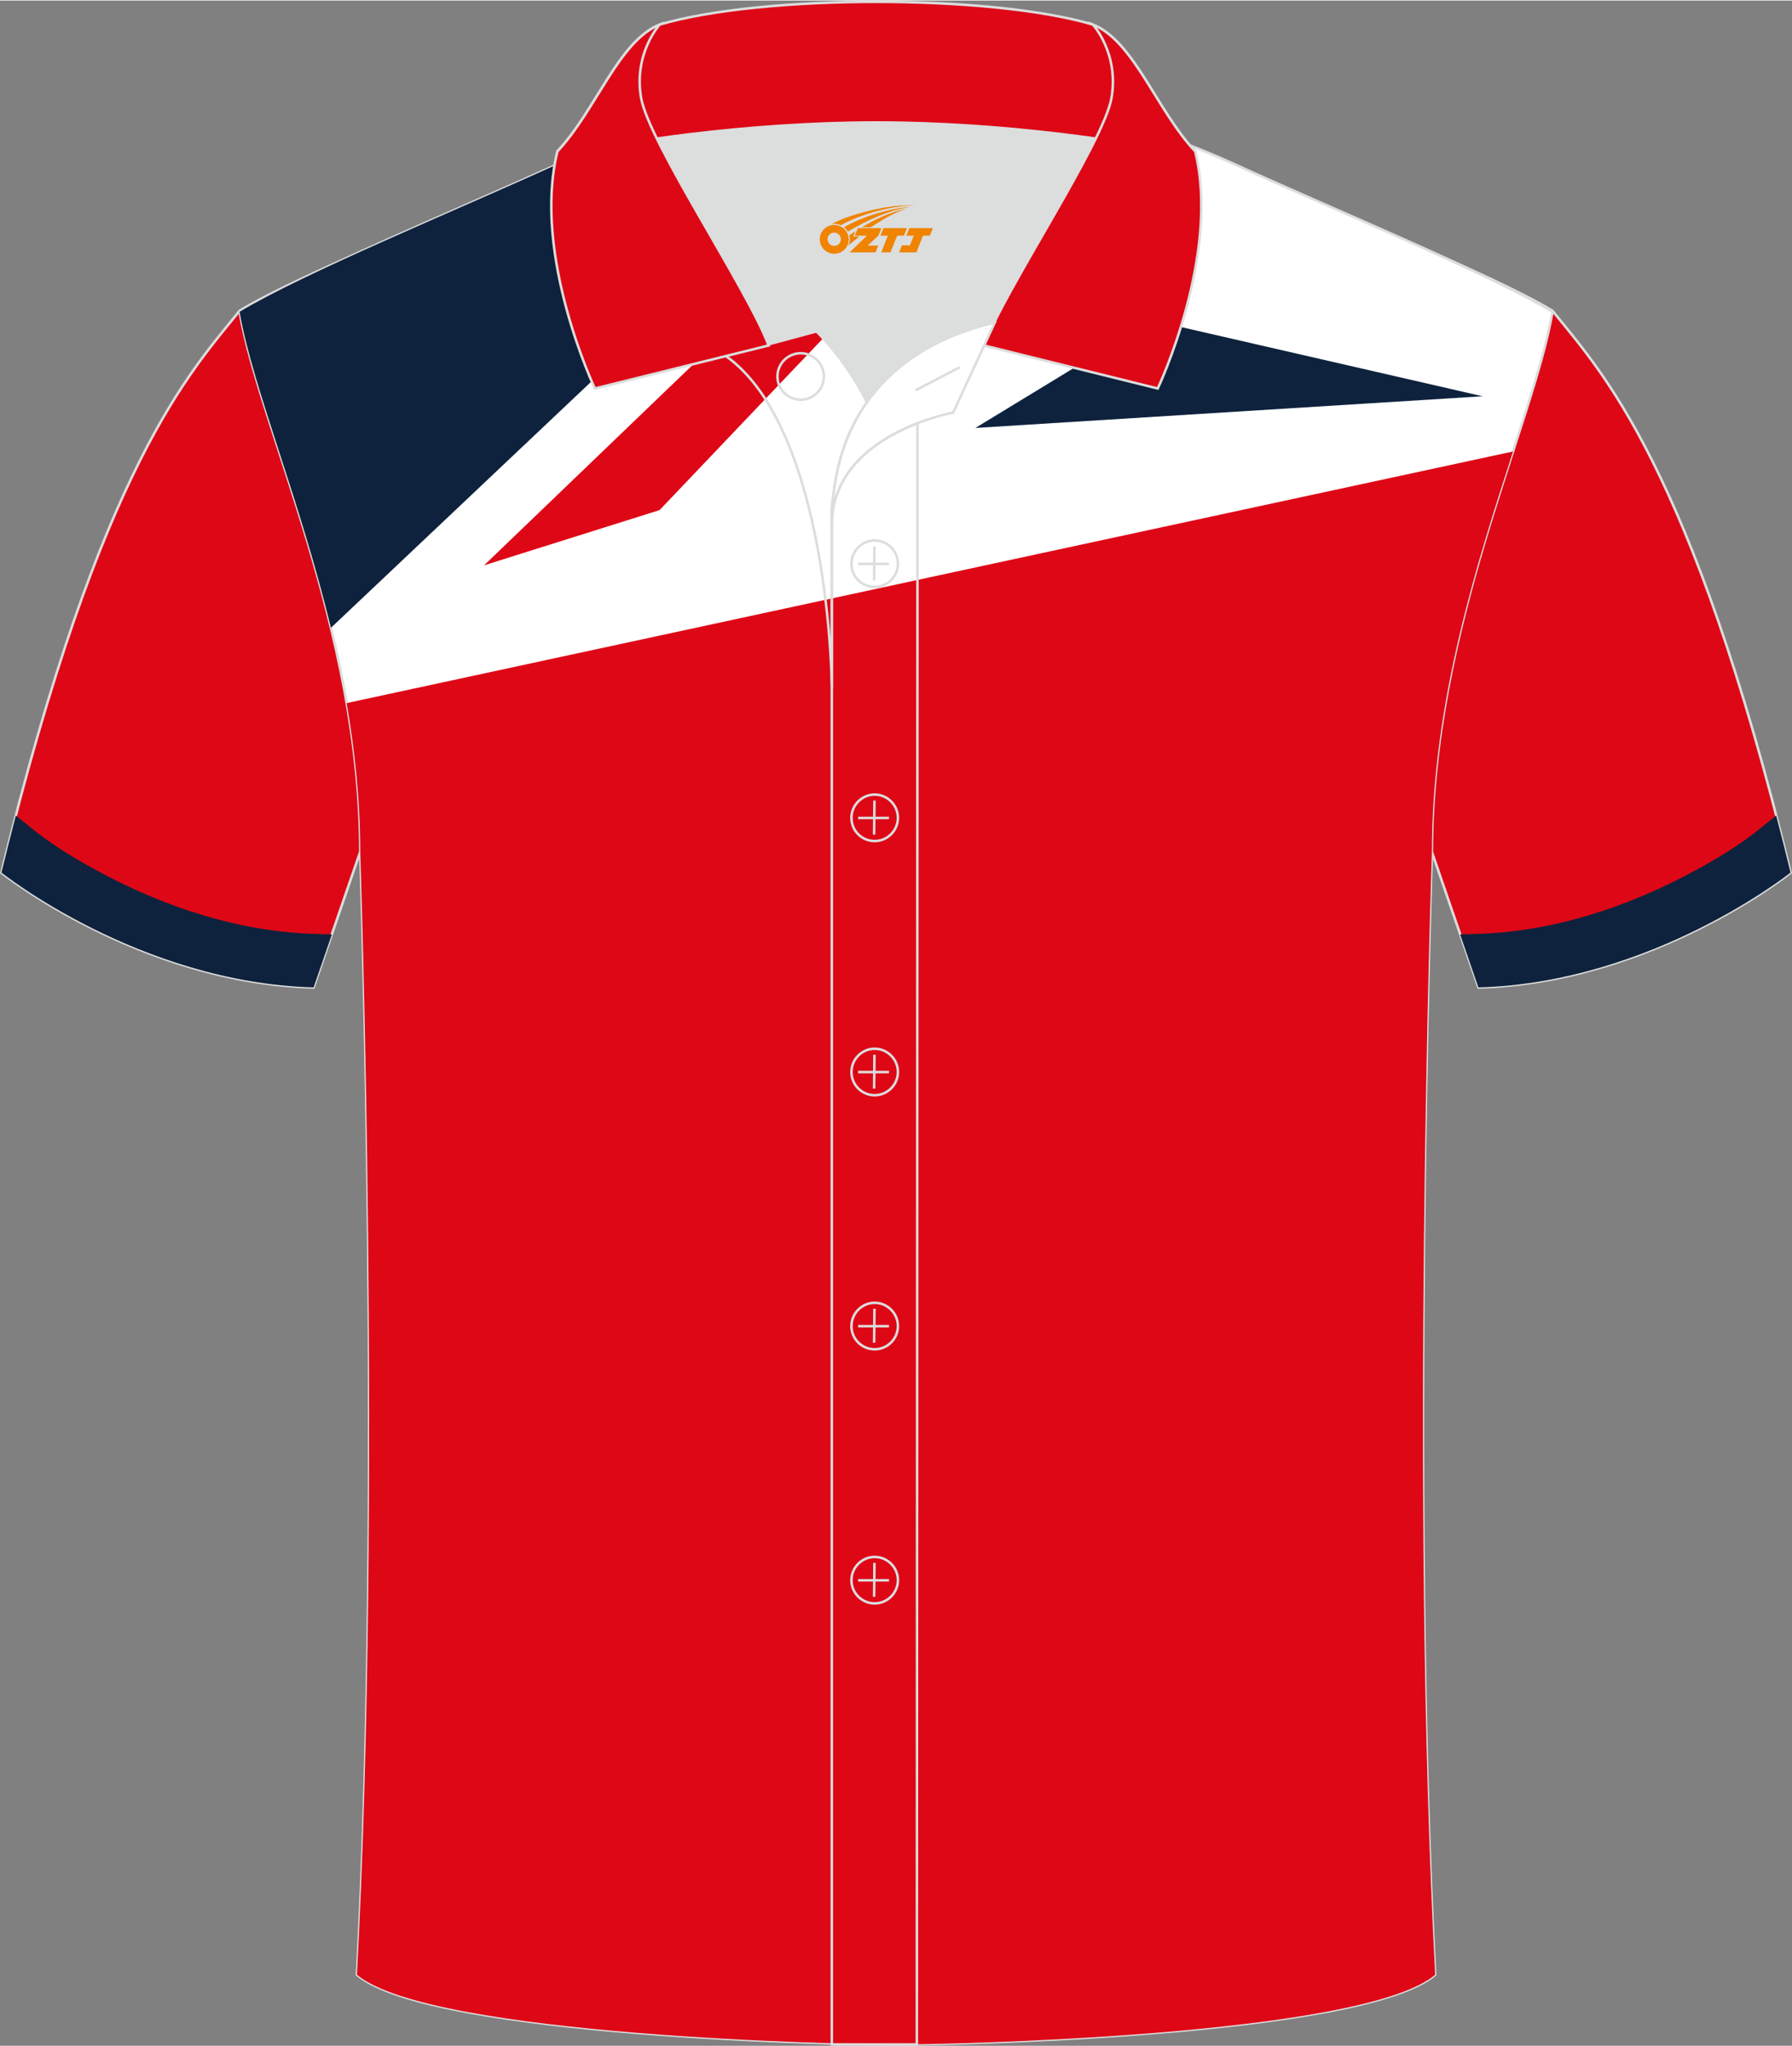 <?xml version="1.0" encoding="utf-8"?>
<!-- Generator: Adobe Illustrator 24.0.1, SVG Export Plug-In . SVG Version: 6.00 Build 0)  -->
<svg xmlns="http://www.w3.org/2000/svg" xmlns:xlink="http://www.w3.org/1999/xlink" version="1.1" id="图层_1" x="0px" y="0px" width="379.8px" height="433.5px" viewBox="0 0 380.35 433.89" enable-background="new 0 0 380.35 433.89" xml:space="preserve">
<rect x="0" y="0" width="380.35" height="433.89" fill="#808080" stroke="none"/>
<path fill-rule="evenodd" clip-rule="evenodd" fill="#DE0716" stroke="#DCDDDD" stroke-width="0.534" stroke-miterlimit="22.926" d="  M329.51,65.81c10.25,12.78,29.38,32.36,50.55,119.21c0,0-29.21,23.34-66.25,24.36c0,0-7.16-20.77-9.9-28.78  c-22.4-65.08,1.92-119.56-95.71-155.86c1.44-0.27,3.11-0.27,4.93-0.1l-0.09-0.01c14-0.87,17.89-1.24,23.95,0.66  c9.65,3.37,15.63,5.8,25.09,10.1C284.04,45.38,315.82,57.57,329.51,65.81z"/>
<path fill-rule="evenodd" clip-rule="evenodd" fill="#DE0716" stroke="#DCDDDD" stroke-width="0.534" stroke-miterlimit="22.926" d="  M50.86,65.81C40.61,78.59,21.48,98.17,0.3,185.02c0,0,29.21,23.34,66.25,24.36c0,0,7.16-20.77,9.9-28.78  c22.4-65.08-1.92-119.56,95.71-155.86c-1.44-0.27-3.11-0.27-4.93-0.1l0.09-0.01c-14-0.87-17.89-1.24-23.95,0.66  c-9.65,3.37-15.63,5.8-25.09,10.1C96.33,45.38,64.55,57.57,50.86,65.81z"/>
<path fill-rule="evenodd" clip-rule="evenodd" fill="#FFFFFF" stroke="#DCDDDD" stroke-width="0.534" stroke-miterlimit="22.926" d="  M190.19,433.62c9.73,0.03,98.81-1.66,114.42-14.79c-5.38-101.16-0.7-238.03-0.7-238.03c0-47.69,21.32-90.07,25.61-114.77  c-13.69-8.24-45.47-21.27-67.42-31.28C231.94,21.07,227.81,27,190.6,27c-37.19,0-42.16-5.92-72.32,7.75  c-21.95,10-53.73,23.04-67.42,31.28c4.28,24.71,25.61,67.08,25.61,114.77c0,0,4.68,136.88-0.7,238.03  C91.37,431.94,180.45,433.65,190.19,433.62z"/>
<g>
	<path fill-rule="evenodd" clip-rule="evenodd" fill="#0E223D" d="M70.24,133.07L182.56,26.91c-30.07-0.7-36.45-4.78-64.29,7.84   c-21.95,10-53.73,23.04-67.42,31.28C53.64,82.07,63.59,105.54,70.24,133.07z"/>
	<path fill-rule="evenodd" clip-rule="evenodd" fill="#DE0716" d="M199.51,26.89l-96.76,92.92l37.24-11.71l78.17-82.08   C212.98,26.29,207.02,26.69,199.51,26.89z"/>
	<polygon fill-rule="evenodd" clip-rule="evenodd" fill="#0E223D" points="207.03,90.67 244.51,67.85 314.67,83.95  "/>
	<path fill-rule="evenodd" clip-rule="evenodd" fill="#DE0716" d="M73.58,149.04l247.56-53.38c-7.61,23.49-17.23,53.11-17.23,85.13   c0,0-4.68,136.87,0.7,238.03c-15.61,13.13-104.69,14.82-114.42,14.79c-9.74,0.03-98.82-1.68-114.42-14.79   c5.38-101.15,0.7-238.03,0.7-238.03C76.47,169.89,75.35,159.25,73.58,149.04z"/>
</g>
<path fill-rule="evenodd" clip-rule="evenodd" fill="#0E223D" d="M372.96,176.14c-4.94,3.94-11.69,7.78-17.3,10.57  c-13.05,6.51-27.54,10.9-42.18,11.3l-3.57,0.1c2.11,6.14,3.88,11.25,3.88,11.25c37.04-1.02,66.25-24.36,66.25-24.36  c-1.02-4.19-2.04-8.22-3.05-12.1L372.96,176.14z"/>
<path fill-rule="evenodd" clip-rule="evenodd" fill="#0E223D" d="M7.39,176.14c4.94,3.94,11.69,7.78,17.3,10.57  c13.05,6.51,27.54,10.9,42.18,11.3l3.57,0.1c-2.11,6.14-3.88,11.25-3.88,11.25C29.52,208.34,0.31,185,0.31,185  c1.02-4.19,2.04-8.22,3.05-12.1L7.39,176.14z"/>
<g>
	<path fill-rule="evenodd" clip-rule="evenodd" fill="#DCDDDD" d="M184.01,85.22c6.44-9.12,16.36-14.37,26.95-16.85   c5.24-10.65,16.1-27.84,21.64-39.16c-26.78-6.52-66.42-6.52-93.2,0c6.43,13.15,20.01,34.19,23.67,43.73l10.23-2.75   C173.29,70.19,179.3,75.86,184.01,85.22z"/>
	
		<path fill-rule="evenodd" clip-rule="evenodd" fill="none" stroke="#DCDDDD" stroke-width="0.534" stroke-miterlimit="22.926" d="   M154.02,75.38l19.27-5.19c0,0,6,5.67,10.73,15.03c-3.79,5.35-6.37,12.05-7.18,20.27c-0.14,0.74-0.24,1.47-0.28,2.18v3.58v34   C176.55,145.24,176.02,90.96,154.02,75.38z"/>
	
		<path fill-rule="evenodd" clip-rule="evenodd" fill="none" stroke="#DCDDDD" stroke-width="0.534" stroke-miterlimit="22.926" d="   M176.55,107.69v3.58c0-1.99,0.1-3.92,0.28-5.75C176.68,106.24,176.59,106.98,176.55,107.69L176.55,107.69L176.55,107.69   L176.55,107.69z M176.55,111.25v322.37h18.05l0.14-343.95C187.14,92.59,176.55,98.91,176.55,111.25z"/>
	
		<path fill-rule="evenodd" clip-rule="evenodd" fill="#DE0716" stroke="#DCDDDD" stroke-width="0.534" stroke-miterlimit="22.926" d="   M118.05,33.19c13.39-3.27,40.93-7.33,67.94-7.33c27.01,0,54.55,4.08,67.94,7.33l-0.28-1.2c-8.22-8.78-12.94-23.34-21.71-26.9   C221.01,1.86,203.51,0.27,186,0.27c-17.52,0-35.03,1.61-45.98,4.82c-8.77,3.58-13.47,18.12-21.71,26.9L118.05,33.19z"/>
	
		<path fill-rule="evenodd" clip-rule="evenodd" fill="#DE0716" stroke="#DCDDDD" stroke-width="0.534" stroke-miterlimit="22.926" d="   M140.02,5.09c0,0-5.58,6.05-3.95,15.54c1.63,9.5,22.58,40.55,27.07,52.54l-36.88,9.13c0,0-13.39-28.24-7.95-50.3   C126.56,23.21,131.26,8.66,140.02,5.09z"/>
	
		<path fill-rule="evenodd" clip-rule="evenodd" fill="#DE0716" stroke="#DCDDDD" stroke-width="0.534" stroke-miterlimit="22.926" d="   M231.96,5.09c0,0,5.58,6.05,3.96,15.54c-1.63,9.5-22.58,40.55-27.07,52.54l36.88,9.13c0,0,13.39-28.24,7.95-50.3   C245.43,23.21,240.73,8.66,231.96,5.09z"/>
	
		<path fill-rule="evenodd" clip-rule="evenodd" fill="none" stroke="#DCDDDD" stroke-width="0.534" stroke-miterlimit="22.926" d="   M169.94,84.68c2.72,0,4.93-2.21,4.93-4.93c0-2.73-2.21-4.93-4.93-4.93c-2.72,0-4.93,2.21-4.93,4.93   C165,82.47,167.23,84.68,169.94,84.68z"/>
	
		<path fill-rule="evenodd" clip-rule="evenodd" fill="#FFFFFF" stroke="#DCDDDD" stroke-width="0.534" stroke-miterlimit="22.926" d="   M211.12,68.34l-8.81,19.08c0,0-25.76,4.58-25.76,23.83C176.55,85.06,192.83,72.55,211.12,68.34z"/>
	
		<line fill-rule="evenodd" clip-rule="evenodd" fill="none" stroke="#DCDDDD" stroke-width="0.534" stroke-miterlimit="22.926" x1="203.71" y1="77.78" x2="194.31" y2="82.7"/>
	<g>
		<g>
			
				<path fill-rule="evenodd" clip-rule="evenodd" fill="none" stroke="#DCDDDD" stroke-width="0.534" stroke-miterlimit="22.926" d="     M185.65,124.4c2.71,0,4.93-2.22,4.93-4.93c0-2.71-2.23-4.93-4.93-4.93c-2.71,0-4.93,2.22-4.93,4.93     C180.7,122.19,182.91,124.4,185.65,124.4z"/>
			
				<line fill-rule="evenodd" clip-rule="evenodd" fill="none" stroke="#DCDDDD" stroke-width="0.534" stroke-miterlimit="22.926" x1="185.6" y1="115.81" x2="185.53" y2="123.01"/>
			
				<line fill-rule="evenodd" clip-rule="evenodd" fill="none" stroke="#DCDDDD" stroke-width="0.534" stroke-miterlimit="22.926" x1="182.14" y1="119.51" x2="188.69" y2="119.51"/>
		</g>
		<g>
			
				<path fill-rule="evenodd" clip-rule="evenodd" fill="none" stroke="#DCDDDD" stroke-width="0.534" stroke-miterlimit="22.926" d="     M185.65,178.31c2.71,0,4.93-2.22,4.93-4.93c0-2.71-2.23-4.93-4.93-4.93c-2.71,0-4.93,2.22-4.93,4.93     C180.7,176.1,182.91,178.31,185.65,178.31z"/>
			
				<line fill-rule="evenodd" clip-rule="evenodd" fill="none" stroke="#DCDDDD" stroke-width="0.534" stroke-miterlimit="22.926" x1="185.6" y1="169.72" x2="185.53" y2="176.92"/>
			
				<line fill-rule="evenodd" clip-rule="evenodd" fill="none" stroke="#DCDDDD" stroke-width="0.534" stroke-miterlimit="22.926" x1="182.14" y1="173.41" x2="188.69" y2="173.41"/>
		</g>
		<g>
			
				<path fill-rule="evenodd" clip-rule="evenodd" fill="none" stroke="#DCDDDD" stroke-width="0.534" stroke-miterlimit="22.926" d="     M185.65,232.23c2.71,0,4.93-2.22,4.93-4.93c0-2.71-2.23-4.93-4.93-4.93c-2.71,0-4.93,2.22-4.93,4.93     C180.7,230.01,182.91,232.23,185.65,232.23z"/>
			
				<line fill-rule="evenodd" clip-rule="evenodd" fill="none" stroke="#DCDDDD" stroke-width="0.534" stroke-miterlimit="22.926" x1="185.6" y1="223.64" x2="185.53" y2="230.83"/>
			
				<line fill-rule="evenodd" clip-rule="evenodd" fill="none" stroke="#DCDDDD" stroke-width="0.534" stroke-miterlimit="22.926" x1="182.14" y1="227.32" x2="188.69" y2="227.32"/>
		</g>
		<g>
			
				<path fill-rule="evenodd" clip-rule="evenodd" fill="none" stroke="#DCDDDD" stroke-width="0.534" stroke-miterlimit="22.926" d="     M185.65,286.13c2.71,0,4.93-2.22,4.93-4.93c0-2.71-2.23-4.93-4.93-4.93c-2.71,0-4.93,2.22-4.93,4.93     C180.7,283.91,182.91,286.13,185.65,286.13z"/>
			
				<line fill-rule="evenodd" clip-rule="evenodd" fill="none" stroke="#DCDDDD" stroke-width="0.534" stroke-miterlimit="22.926" x1="185.6" y1="277.53" x2="185.53" y2="284.74"/>
			
				<line fill-rule="evenodd" clip-rule="evenodd" fill="none" stroke="#DCDDDD" stroke-width="0.534" stroke-miterlimit="22.926" x1="182.14" y1="281.23" x2="188.69" y2="281.23"/>
		</g>
		<g>
			
				<path fill-rule="evenodd" clip-rule="evenodd" fill="none" stroke="#DCDDDD" stroke-width="0.534" stroke-miterlimit="22.926" d="     M185.65,340.04c2.71,0,4.93-2.22,4.93-4.93c0-2.71-2.23-4.93-4.93-4.93c-2.71,0-4.93,2.22-4.93,4.93     C180.7,337.82,182.91,340.04,185.65,340.04z"/>
			
				<line fill-rule="evenodd" clip-rule="evenodd" fill="none" stroke="#DCDDDD" stroke-width="0.534" stroke-miterlimit="22.926" x1="185.6" y1="331.44" x2="185.53" y2="338.64"/>
			
				<line fill-rule="evenodd" clip-rule="evenodd" fill="none" stroke="#DCDDDD" stroke-width="0.534" stroke-miterlimit="22.926" x1="182.14" y1="335.14" x2="188.69" y2="335.14"/>
		</g>
	</g>
	
</g>
<g id="图层_x0020_1">
	<path fill="#F08300" d="M174.17,51.68c0.416,1.136,1.472,1.984,2.752,2.032c0.144,0,0.304,0,0.448-0.016h0.016   c0.016,0,0.064,0,0.128-0.016c0.032,0,0.048-0.016,0.08-0.016c0.064-0.016,0.144-0.032,0.224-0.048c0.016,0,0.016,0,0.032,0   c0.192-0.048,0.4-0.112,0.576-0.208c0.192-0.096,0.4-0.224,0.608-0.384c0.672-0.56,1.104-1.408,1.104-2.352   c0-0.224-0.032-0.448-0.08-0.672l0,0C180.01,49.8,179.96,49.63,179.88,49.45C179.41,48.36,178.33,47.6,177.06,47.6C175.37,47.6,173.99,48.97,173.99,50.67C173.99,51.02,174.05,51.36,174.17,51.68L174.17,51.68L174.17,51.68z M178.47,50.7L178.47,50.7C178.44,51.48,177.78,52.08,177,52.04C176.21,52.01,175.62,51.36,175.65,50.57c0.032-0.784,0.688-1.376,1.472-1.344   C177.89,49.26,178.5,49.93,178.47,50.7L178.47,50.7z"/>
	<polygon fill="#F08300" points="192.5,48.28 ,191.86,49.87 ,190.42,49.87 ,189,53.42 ,187.05,53.42 ,188.45,49.87 ,186.87,49.87    ,187.51,48.28"/>
	<path fill="#F08300" d="M194.47,43.55c-1.008-0.096-3.024-0.144-5.056,0.112c-2.416,0.304-5.152,0.912-7.616,1.664   C179.75,45.93,177.88,46.65,176.53,47.42C176.73,47.39,176.92,47.37,177.11,47.37c0.48,0,0.944,0.112,1.36,0.288   C182.57,45.34,189.77,43.29,194.47,43.55L194.47,43.55L194.47,43.55z"/>
	<path fill="#F08300" d="M179.94,49.02c4-2.368,8.88-4.672,13.488-5.248c-4.608,0.288-10.224,2-14.288,4.304   C179.46,48.33,179.73,48.65,179.94,49.02C179.94,49.02,179.94,49.02,179.94,49.02z"/>
	<polygon fill="#F08300" points="197.99,48.28 ,197.37,49.87 ,195.91,49.87 ,194.5,53.42 ,194.04,53.42 ,192.53,53.42 ,190.84,53.42    ,191.43,51.92 ,193.14,51.92 ,193.96,49.87 ,192.37,49.87 ,193.01,48.28"/>
	<polygon fill="#F08300" points="187.08,48.28 ,186.44,49.87 ,184.15,51.98 ,186.41,51.98 ,185.83,53.42 ,180.34,53.42 ,184.01,49.87    ,181.43,49.87 ,182.07,48.28"/>
	<path fill="#F08300" d="M192.36,44.14c-3.376,0.752-6.464,2.192-9.424,3.952h1.888C187.25,46.52,189.59,45.09,192.36,44.14z    M181.56,48.96C180.93,49.34,180.87,49.39,180.26,49.8c0.064,0.256,0.112,0.544,0.112,0.816c0,0.496-0.112,0.976-0.32,1.392   c0.176-0.16,0.32-0.304,0.432-0.4c0.272-0.24,0.768-0.64,1.6-1.296l0.32-0.256H181.08l0,0L181.56,48.96L181.56,48.96L181.56,48.96z"/>
</g>
</svg>